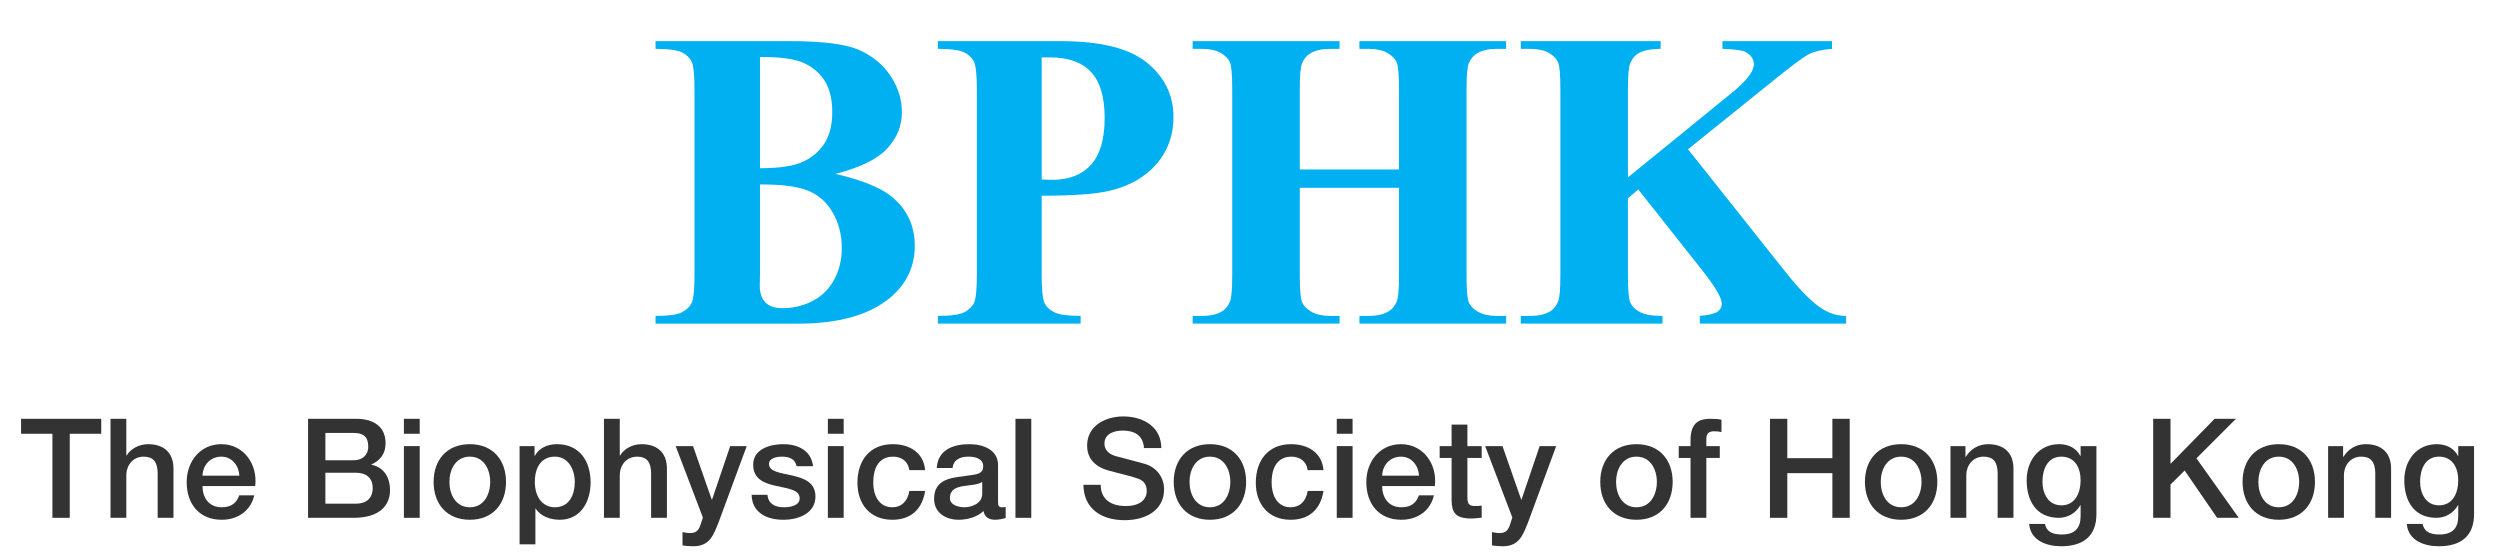 <svg width="247" height="55" viewBox="0 0 247 55" fill="none" xmlns="http://www.w3.org/2000/svg">
<path d="M240.971 49.927C242.355 49.927 242.875 48.667 242.875 47.461C242.875 46.241 242.327 45.117 240.971 45.117C239.586 45.117 239.107 46.406 239.107 47.584C239.107 48.749 239.669 49.927 240.971 49.927ZM244.438 44.076V50.791C244.438 52.915 243.191 53.97 240.957 53.97C239.532 53.97 237.928 53.422 237.791 51.764H239.354C239.545 52.654 240.258 52.805 241.053 52.805C242.314 52.805 242.875 52.161 242.875 50.996V49.914H242.848C242.409 50.695 241.601 51.161 240.724 51.161C238.476 51.161 237.545 49.462 237.545 47.433C237.545 45.529 238.737 43.884 240.751 43.884C241.642 43.884 242.451 44.254 242.848 45.049H242.875V44.076H244.438Z" fill="#333333"/>
<path d="M230.018 51.161V44.076H231.498V45.117L231.526 45.145C231.991 44.364 232.8 43.884 233.732 43.884C235.267 43.884 236.24 44.706 236.24 46.296V51.161H234.677V46.707C234.65 45.597 234.211 45.117 233.293 45.117C232.252 45.117 231.58 45.94 231.58 46.981V51.161H230.018Z" fill="#333333"/>
<path d="M225.143 50.119C226.541 50.119 227.157 48.845 227.157 47.611C227.157 46.392 226.541 45.117 225.143 45.117C223.745 45.117 223.128 46.392 223.128 47.611C223.128 48.845 223.745 50.119 225.143 50.119ZM225.143 51.353C222.868 51.353 221.566 49.79 221.566 47.611C221.566 45.446 222.868 43.884 225.143 43.884C227.418 43.884 228.719 45.446 228.719 47.611C228.719 49.79 227.418 51.353 225.143 51.353Z" fill="#333333"/>
<path d="M212.733 51.161V41.377H214.446V45.83L218.804 41.377H220.914L217.009 45.282L221.188 51.161H219.05L215.844 46.488L214.446 47.872V51.161H212.733Z" fill="#333333"/>
<path d="M203.66 49.927C205.044 49.927 205.564 48.667 205.564 47.461C205.564 46.241 205.016 45.117 203.66 45.117C202.276 45.117 201.796 46.406 201.796 47.584C201.796 48.749 202.358 49.927 203.66 49.927ZM207.127 44.076V50.791C207.127 52.915 205.88 53.97 203.646 53.97C202.221 53.97 200.617 53.422 200.48 51.764H202.043C202.234 52.654 202.947 52.805 203.742 52.805C205.003 52.805 205.564 52.161 205.564 50.996V49.914H205.537C205.099 50.695 204.29 51.161 203.413 51.161C201.166 51.161 200.234 49.462 200.234 47.433C200.234 45.529 201.426 43.884 203.44 43.884C204.331 43.884 205.14 44.254 205.537 45.049H205.564V44.076H207.127Z" fill="#333333"/>
<path d="M192.707 51.161V44.076H194.187V45.117L194.215 45.145C194.681 44.364 195.489 43.884 196.421 43.884C197.956 43.884 198.929 44.706 198.929 46.296V51.161H197.367V46.707C197.339 45.597 196.901 45.117 195.983 45.117C194.941 45.117 194.27 45.94 194.27 46.981V51.161H192.707Z" fill="#333333"/>
<path d="M187.832 50.119C189.23 50.119 189.846 48.845 189.846 47.611C189.846 46.392 189.23 45.117 187.832 45.117C186.434 45.117 185.818 46.392 185.818 47.611C185.818 48.845 186.434 50.119 187.832 50.119ZM187.832 51.353C185.557 51.353 184.255 49.79 184.255 47.611C184.255 45.446 185.557 43.884 187.832 43.884C190.107 43.884 191.409 45.446 191.409 47.611C191.409 49.79 190.107 51.353 187.832 51.353Z" fill="#333333"/>
<path d="M174.873 51.161V41.377H176.586V45.268H181.039V41.377H182.752V51.161H181.039V46.748H176.586V51.161H174.873Z" fill="#333333"/>
<path d="M165.859 45.241V44.076H167.024V43.487C167.024 41.678 167.969 41.377 168.983 41.377C169.477 41.377 169.833 41.404 170.08 41.472V42.692C169.874 42.637 169.669 42.61 169.353 42.61C168.929 42.61 168.586 42.761 168.586 43.35V44.076H169.915V45.241H168.586V51.161H167.024V45.241H165.859Z" fill="#333333"/>
<path d="M161.682 50.119C163.08 50.119 163.697 48.845 163.697 47.611C163.697 46.392 163.08 45.117 161.682 45.117C160.285 45.117 159.668 46.392 159.668 47.611C159.668 48.845 160.285 50.119 161.682 50.119ZM161.682 51.353C159.408 51.353 158.106 49.79 158.106 47.611C158.106 45.446 159.408 43.884 161.682 43.884C163.957 43.884 165.259 45.446 165.259 47.611C165.259 49.79 163.957 51.353 161.682 51.353Z" fill="#333333"/>
<path d="M149.419 51.133L146.733 44.076H148.446L150.296 49.365H150.324L152.119 44.076H153.75L150.995 51.544C150.488 52.819 150.118 53.97 148.487 53.97C148.117 53.97 147.761 53.942 147.405 53.888V52.572C147.651 52.613 147.898 52.668 148.145 52.668C148.871 52.668 149.049 52.284 149.241 51.681L149.419 51.133Z" fill="#333333"/>
<path d="M142.238 45.241V44.076H143.417V41.952H144.979V44.076H146.39V45.241H144.979V49.023C144.979 49.667 145.034 49.996 145.733 49.996C145.952 49.996 146.171 49.996 146.39 49.941V51.147C146.048 51.175 145.719 51.229 145.376 51.229C143.746 51.229 143.444 50.599 143.417 49.42V45.241H142.238Z" fill="#333333"/>
<path d="M141.763 48.023H136.556C136.556 49.133 137.159 50.119 138.461 50.119C139.365 50.119 139.913 49.722 140.187 48.941H141.667C141.325 50.489 140.009 51.353 138.461 51.353C136.241 51.353 134.993 49.804 134.993 47.625C134.993 45.611 136.309 43.884 138.419 43.884C140.653 43.884 142.024 45.898 141.763 48.023ZM136.556 46.995H140.201C140.146 46.008 139.475 45.117 138.419 45.117C137.337 45.117 136.597 45.94 136.556 46.995Z" fill="#333333"/>
<path d="M132.072 51.161V44.076H133.634V51.161H132.072ZM132.072 42.856V41.377H133.634V42.856H132.072Z" fill="#333333"/>
<path d="M130.761 46.447H129.198C129.075 45.583 128.445 45.117 127.581 45.117C126.773 45.117 125.635 45.542 125.635 47.694C125.635 48.872 126.156 50.119 127.513 50.119C128.417 50.119 129.048 49.516 129.198 48.502H130.761C130.473 50.339 129.335 51.353 127.513 51.353C125.293 51.353 124.073 49.777 124.073 47.694C124.073 45.556 125.238 43.884 127.568 43.884C129.212 43.884 130.61 44.706 130.761 46.447Z" fill="#333333"/>
<path d="M119.541 50.119C120.938 50.119 121.555 48.845 121.555 47.611C121.555 46.392 120.938 45.117 119.541 45.117C118.143 45.117 117.526 46.392 117.526 47.611C117.526 48.845 118.143 50.119 119.541 50.119ZM119.541 51.353C117.266 51.353 115.964 49.79 115.964 47.611C115.964 45.446 117.266 43.884 119.541 43.884C121.815 43.884 123.117 45.446 123.117 47.611C123.117 49.79 121.815 51.353 119.541 51.353Z" fill="#333333"/>
<path d="M107.037 47.9H108.75C108.75 49.407 109.86 49.996 111.23 49.996C112.737 49.996 113.299 49.256 113.299 48.516C113.299 47.763 112.888 47.461 112.491 47.31C111.805 47.05 110.915 46.872 109.572 46.502C107.9 46.05 107.407 45.035 107.407 44.021C107.407 42.062 109.215 41.144 110.983 41.144C113.025 41.144 114.738 42.226 114.738 44.268H113.025C112.943 43.007 112.093 42.541 110.915 42.541C110.12 42.541 109.12 42.829 109.12 43.816C109.12 44.501 109.585 44.885 110.284 45.077C110.435 45.118 112.6 45.679 113.107 45.83C114.396 46.214 115.012 47.31 115.012 48.324C115.012 50.517 113.066 51.394 111.12 51.394C108.887 51.394 107.078 50.325 107.037 47.9Z" fill="#333333"/>
<path d="M100.328 51.161V41.377H101.89V51.161H100.328Z" fill="#333333"/>
<path d="M97.044 48.776V47.611C96.564 47.927 95.811 47.913 95.125 48.036C94.454 48.146 93.851 48.393 93.851 49.215C93.851 49.914 94.742 50.119 95.29 50.119C95.975 50.119 97.044 49.763 97.044 48.776ZM98.606 45.94V49.585C98.606 49.968 98.688 50.119 98.976 50.119C99.072 50.119 99.195 50.119 99.36 50.092V51.175C99.127 51.257 98.633 51.353 98.373 51.353C97.743 51.353 97.29 51.133 97.167 50.489C96.55 51.092 95.55 51.353 94.714 51.353C93.44 51.353 92.289 50.667 92.289 49.283C92.289 47.516 93.7 47.228 95.016 47.077C96.139 46.871 97.14 46.995 97.14 46.077C97.14 45.268 96.304 45.117 95.674 45.117C94.796 45.117 94.18 45.474 94.111 46.241H92.549C92.659 44.419 94.207 43.884 95.769 43.884C97.153 43.884 98.606 44.446 98.606 45.94Z" fill="#333333"/>
<path d="M91.402 46.447H89.84C89.717 45.583 89.087 45.117 88.223 45.117C87.415 45.117 86.277 45.542 86.277 47.694C86.277 48.872 86.798 50.119 88.155 50.119C89.059 50.119 89.689 49.516 89.84 48.502H91.402C91.115 50.339 89.977 51.353 88.155 51.353C85.935 51.353 84.715 49.777 84.715 47.694C84.715 45.556 85.88 43.884 88.209 43.884C89.854 43.884 91.252 44.706 91.402 46.447Z" fill="#333333"/>
<path d="M81.793 51.161V44.076H83.355V51.161H81.793ZM81.793 42.856V41.377H83.355V42.856H81.793Z" fill="#333333"/>
<path d="M74.262 48.886H75.824C75.907 49.79 76.592 50.119 77.428 50.119C78.017 50.119 79.045 49.996 79.004 49.187C78.963 48.365 77.825 48.269 76.688 48.009C75.537 47.762 74.413 47.351 74.413 45.912C74.413 44.364 76.085 43.884 77.373 43.884C78.826 43.884 80.141 44.487 80.333 46.063H78.702C78.565 45.323 77.948 45.117 77.263 45.117C76.811 45.117 75.975 45.227 75.975 45.844C75.975 46.611 77.126 46.721 78.277 46.981C79.415 47.242 80.566 47.653 80.566 49.05C80.566 50.736 78.867 51.353 77.4 51.353C75.619 51.353 74.29 50.558 74.262 48.886Z" fill="#333333"/>
<path d="M69.445 51.133L66.758 44.076H68.472L70.322 49.365H70.349L72.144 44.076H73.775L71.02 51.544C70.513 52.819 70.143 53.97 68.513 53.97C68.143 53.97 67.786 53.942 67.43 53.888V52.572C67.677 52.613 67.923 52.668 68.17 52.668C68.896 52.668 69.075 52.284 69.266 51.681L69.445 51.133Z" fill="#333333"/>
<path d="M59.67 51.161V41.377H61.233V45.008H61.26C61.644 44.364 62.452 43.884 63.384 43.884C64.919 43.884 65.892 44.706 65.892 46.296V51.161H64.33V46.707C64.302 45.597 63.864 45.118 62.946 45.118C61.904 45.118 61.233 45.94 61.233 46.981V51.161H59.67Z" fill="#333333"/>
<path d="M56.788 47.625C56.788 46.337 56.117 45.117 54.829 45.117C53.513 45.117 52.842 46.118 52.842 47.625C52.842 49.05 53.568 50.119 54.829 50.119C56.254 50.119 56.788 48.858 56.788 47.625ZM51.334 53.778V44.076H52.814V45.035H52.842C53.28 44.227 54.13 43.884 55.034 43.884C57.268 43.884 58.351 45.583 58.351 47.653C58.351 49.557 57.391 51.353 55.295 51.353C54.39 51.353 53.417 51.024 52.924 50.243H52.897V53.778H51.334Z" fill="#333333"/>
<path d="M46.417 50.119C47.815 50.119 48.432 48.845 48.432 47.611C48.432 46.392 47.815 45.117 46.417 45.117C45.02 45.117 44.403 46.392 44.403 47.611C44.403 48.845 45.02 50.119 46.417 50.119ZM46.417 51.353C44.143 51.353 42.841 49.79 42.841 47.611C42.841 45.446 44.143 43.884 46.417 43.884C48.692 43.884 49.994 45.446 49.994 47.611C49.994 49.79 48.692 51.353 46.417 51.353Z" fill="#333333"/>
<path d="M39.905 51.161V44.076H41.468V51.161H39.905ZM39.905 42.856V41.377H41.468V42.856H39.905Z" fill="#333333"/>
<path d="M32.148 46.707V49.763H35.176C36.218 49.763 36.821 49.201 36.821 48.215C36.821 47.255 36.218 46.707 35.176 46.707H32.148ZM30.435 51.161V41.377H35.19C36.944 41.377 38.095 42.171 38.095 43.802C38.095 44.789 37.588 45.501 36.697 45.885V45.912C37.89 46.173 38.534 47.105 38.534 48.434C38.534 49.969 37.465 51.161 34.93 51.161H30.435ZM32.148 42.774V45.474H34.943C35.766 45.474 36.382 44.994 36.382 44.117C36.382 43.131 35.875 42.774 34.943 42.774H32.148Z" fill="#333333"/>
<path d="M25.214 48.023H20.006C20.006 49.133 20.609 50.119 21.911 50.119C22.816 50.119 23.364 49.722 23.638 48.941H25.118C24.775 50.489 23.46 51.353 21.911 51.353C19.691 51.353 18.444 49.804 18.444 47.625C18.444 45.611 19.76 43.884 21.87 43.884C24.104 43.884 25.474 45.898 25.214 48.023ZM20.006 46.995H23.651C23.597 46.008 22.925 45.117 21.87 45.117C20.787 45.117 20.047 45.94 20.006 46.995Z" fill="#333333"/>
<path d="M10.918 51.161V41.377H12.48V45.008H12.507C12.891 44.364 13.7 43.884 14.632 43.884C16.166 43.884 17.139 44.706 17.139 46.296V51.161H15.577V46.707C15.55 45.597 15.111 45.118 14.193 45.118C13.152 45.118 12.48 45.94 12.48 46.981V51.161H10.918Z" fill="#333333"/>
<path d="M2.082 42.856V41.377H10.003V42.856H6.892V51.161H5.179V42.856H2.082Z" fill="#333333"/>
<path d="M82.538 17.177C85.172 17.793 87.022 18.542 88.086 19.42C89.613 20.669 90.379 22.288 90.379 24.277C90.379 26.378 89.54 28.113 87.86 29.486C85.798 31.146 82.804 31.976 78.874 31.976H64.768V31.213C66.05 31.213 66.921 31.094 67.379 30.854C67.835 30.613 68.155 30.302 68.341 29.919C68.524 29.535 68.618 28.589 68.618 27.078V8.962C68.618 7.454 68.526 6.503 68.341 6.111C68.158 5.719 67.833 5.408 67.368 5.176C66.903 4.943 66.037 4.827 64.768 4.827V4.065H78.075C81.255 4.065 83.505 4.349 84.831 4.919C86.153 5.489 87.199 6.338 87.963 7.47C88.726 8.603 89.108 9.806 89.108 11.084C89.108 12.43 88.624 13.625 87.653 14.677C86.683 15.728 84.978 16.558 82.538 17.177ZM75.086 18.226V27.178L75.064 28.208C75.064 28.948 75.252 29.508 75.626 29.884C76.002 30.262 76.556 30.448 77.296 30.448C78.387 30.448 79.395 30.205 80.314 29.719C81.236 29.232 81.941 28.527 82.433 27.599C82.925 26.672 83.169 25.64 83.169 24.502C83.169 23.199 82.868 22.029 82.269 20.993C81.669 19.958 80.844 19.234 79.793 18.823C78.742 18.409 77.174 18.212 75.086 18.226ZM75.086 16.62C77.024 16.62 78.454 16.401 79.374 15.96C80.296 15.523 81 14.904 81.492 14.109C81.984 13.314 82.228 12.298 82.228 11.063C82.228 9.827 81.987 8.817 81.503 8.027C81.019 7.238 80.325 6.638 79.425 6.227C78.524 5.816 77.078 5.616 75.086 5.63V16.62Z" fill="#00B0F0"/>
<path d="M102.917 19.336V27.075C102.917 28.586 103.008 29.535 103.194 29.927C103.377 30.318 103.705 30.629 104.178 30.862C104.648 31.094 105.511 31.21 106.767 31.21V31.973H92.664V31.21C93.946 31.21 94.817 31.091 95.274 30.851C95.731 30.61 96.051 30.299 96.237 29.916C96.422 29.532 96.514 28.586 96.514 27.075V8.962C96.514 7.454 96.422 6.503 96.237 6.111C96.054 5.719 95.729 5.408 95.264 5.175C94.799 4.943 93.933 4.824 92.664 4.824V4.064H104.761C108.745 4.064 111.605 4.778 113.339 6.205C115.073 7.632 115.939 9.416 115.939 11.557C115.939 13.368 115.38 14.92 114.261 16.209C113.143 17.498 111.6 18.377 109.635 18.844C108.31 19.171 106.07 19.336 102.917 19.336ZM102.917 5.67V17.731C103.369 17.758 103.707 17.771 103.941 17.771C105.605 17.771 106.888 17.274 107.791 16.279C108.691 15.284 109.14 13.744 109.14 11.66C109.14 9.587 108.689 8.07 107.791 7.111C106.89 6.151 105.546 5.67 103.758 5.67H102.917Z" fill="#00B0F0"/>
<path d="M128.418 18.555V27.199C128.418 28.626 128.496 29.518 128.654 29.875C128.81 30.232 129.119 30.546 129.576 30.81C130.033 31.078 130.652 31.213 131.429 31.213H132.351V31.975H117.834V31.213H118.756C119.563 31.213 120.21 31.07 120.7 30.781C121.055 30.589 121.326 30.259 121.52 29.794C121.67 29.464 121.745 28.599 121.745 27.202V8.841C121.745 7.413 121.67 6.521 121.52 6.165C121.369 5.808 121.065 5.497 120.608 5.229C120.151 4.962 119.533 4.827 118.756 4.827H117.834V4.064H132.348V4.827H131.426C130.619 4.827 129.972 4.97 129.482 5.259C129.127 5.451 128.848 5.781 128.644 6.248C128.493 6.578 128.418 7.44 128.418 8.841V16.744H138.222V8.841C138.222 7.413 138.147 6.521 137.996 6.165C137.845 5.808 137.539 5.497 137.074 5.229C136.609 4.962 135.988 4.827 135.211 4.827H134.31V4.064H148.803V4.827H147.902C147.082 4.827 146.434 4.97 145.959 5.259C145.604 5.451 145.324 5.781 145.12 6.248C144.969 6.578 144.894 7.44 144.894 8.841V27.199C144.894 28.626 144.969 29.518 145.12 29.875C145.27 30.232 145.577 30.546 146.042 30.81C146.507 31.078 147.128 31.213 147.905 31.213H148.805V31.975H134.313V31.213H135.214C136.034 31.213 136.681 31.07 137.157 30.781C137.512 30.589 137.792 30.259 137.996 29.794C138.147 29.464 138.222 28.599 138.222 27.202V18.555H128.418Z" fill="#00B0F0"/>
<path d="M166.774 14.747L176.538 27.034C177.917 28.764 179.102 29.937 180.1 30.554C180.823 30.994 181.586 31.213 182.393 31.213V31.975H167.941V31.213C168.855 31.132 169.446 30.986 169.712 30.781C169.978 30.575 170.113 30.321 170.113 30.018C170.113 29.443 169.484 28.359 168.228 26.767L161.863 18.72L160.838 19.585V27.199C160.838 28.653 160.919 29.559 161.083 29.916C161.247 30.273 161.561 30.578 162.024 30.832C162.489 31.086 163.231 31.213 164.255 31.213V31.975H150.255V31.213H151.177C151.983 31.213 152.631 31.07 153.12 30.781C153.475 30.589 153.747 30.259 153.94 29.794C154.091 29.464 154.166 28.599 154.166 27.202V8.841C154.166 7.413 154.091 6.521 153.94 6.165C153.79 5.808 153.486 5.497 153.029 5.229C152.572 4.962 151.954 4.827 151.177 4.827H150.255V4.064H164.072V4.827C163.131 4.827 162.414 4.965 161.922 5.238C161.567 5.429 161.287 5.751 161.083 6.205C160.919 6.548 160.838 7.427 160.838 8.841V17.525L171.134 9.149C172.567 7.984 173.285 7.049 173.285 6.348C173.285 5.827 172.992 5.416 172.406 5.113C172.105 4.962 171.363 4.867 170.175 4.824V4.064H181.003V4.827C180.035 4.897 179.274 5.07 178.721 5.351C178.167 5.632 176.895 6.584 174.903 8.203L166.774 14.747Z" fill="#00B0F0"/>
</svg>

